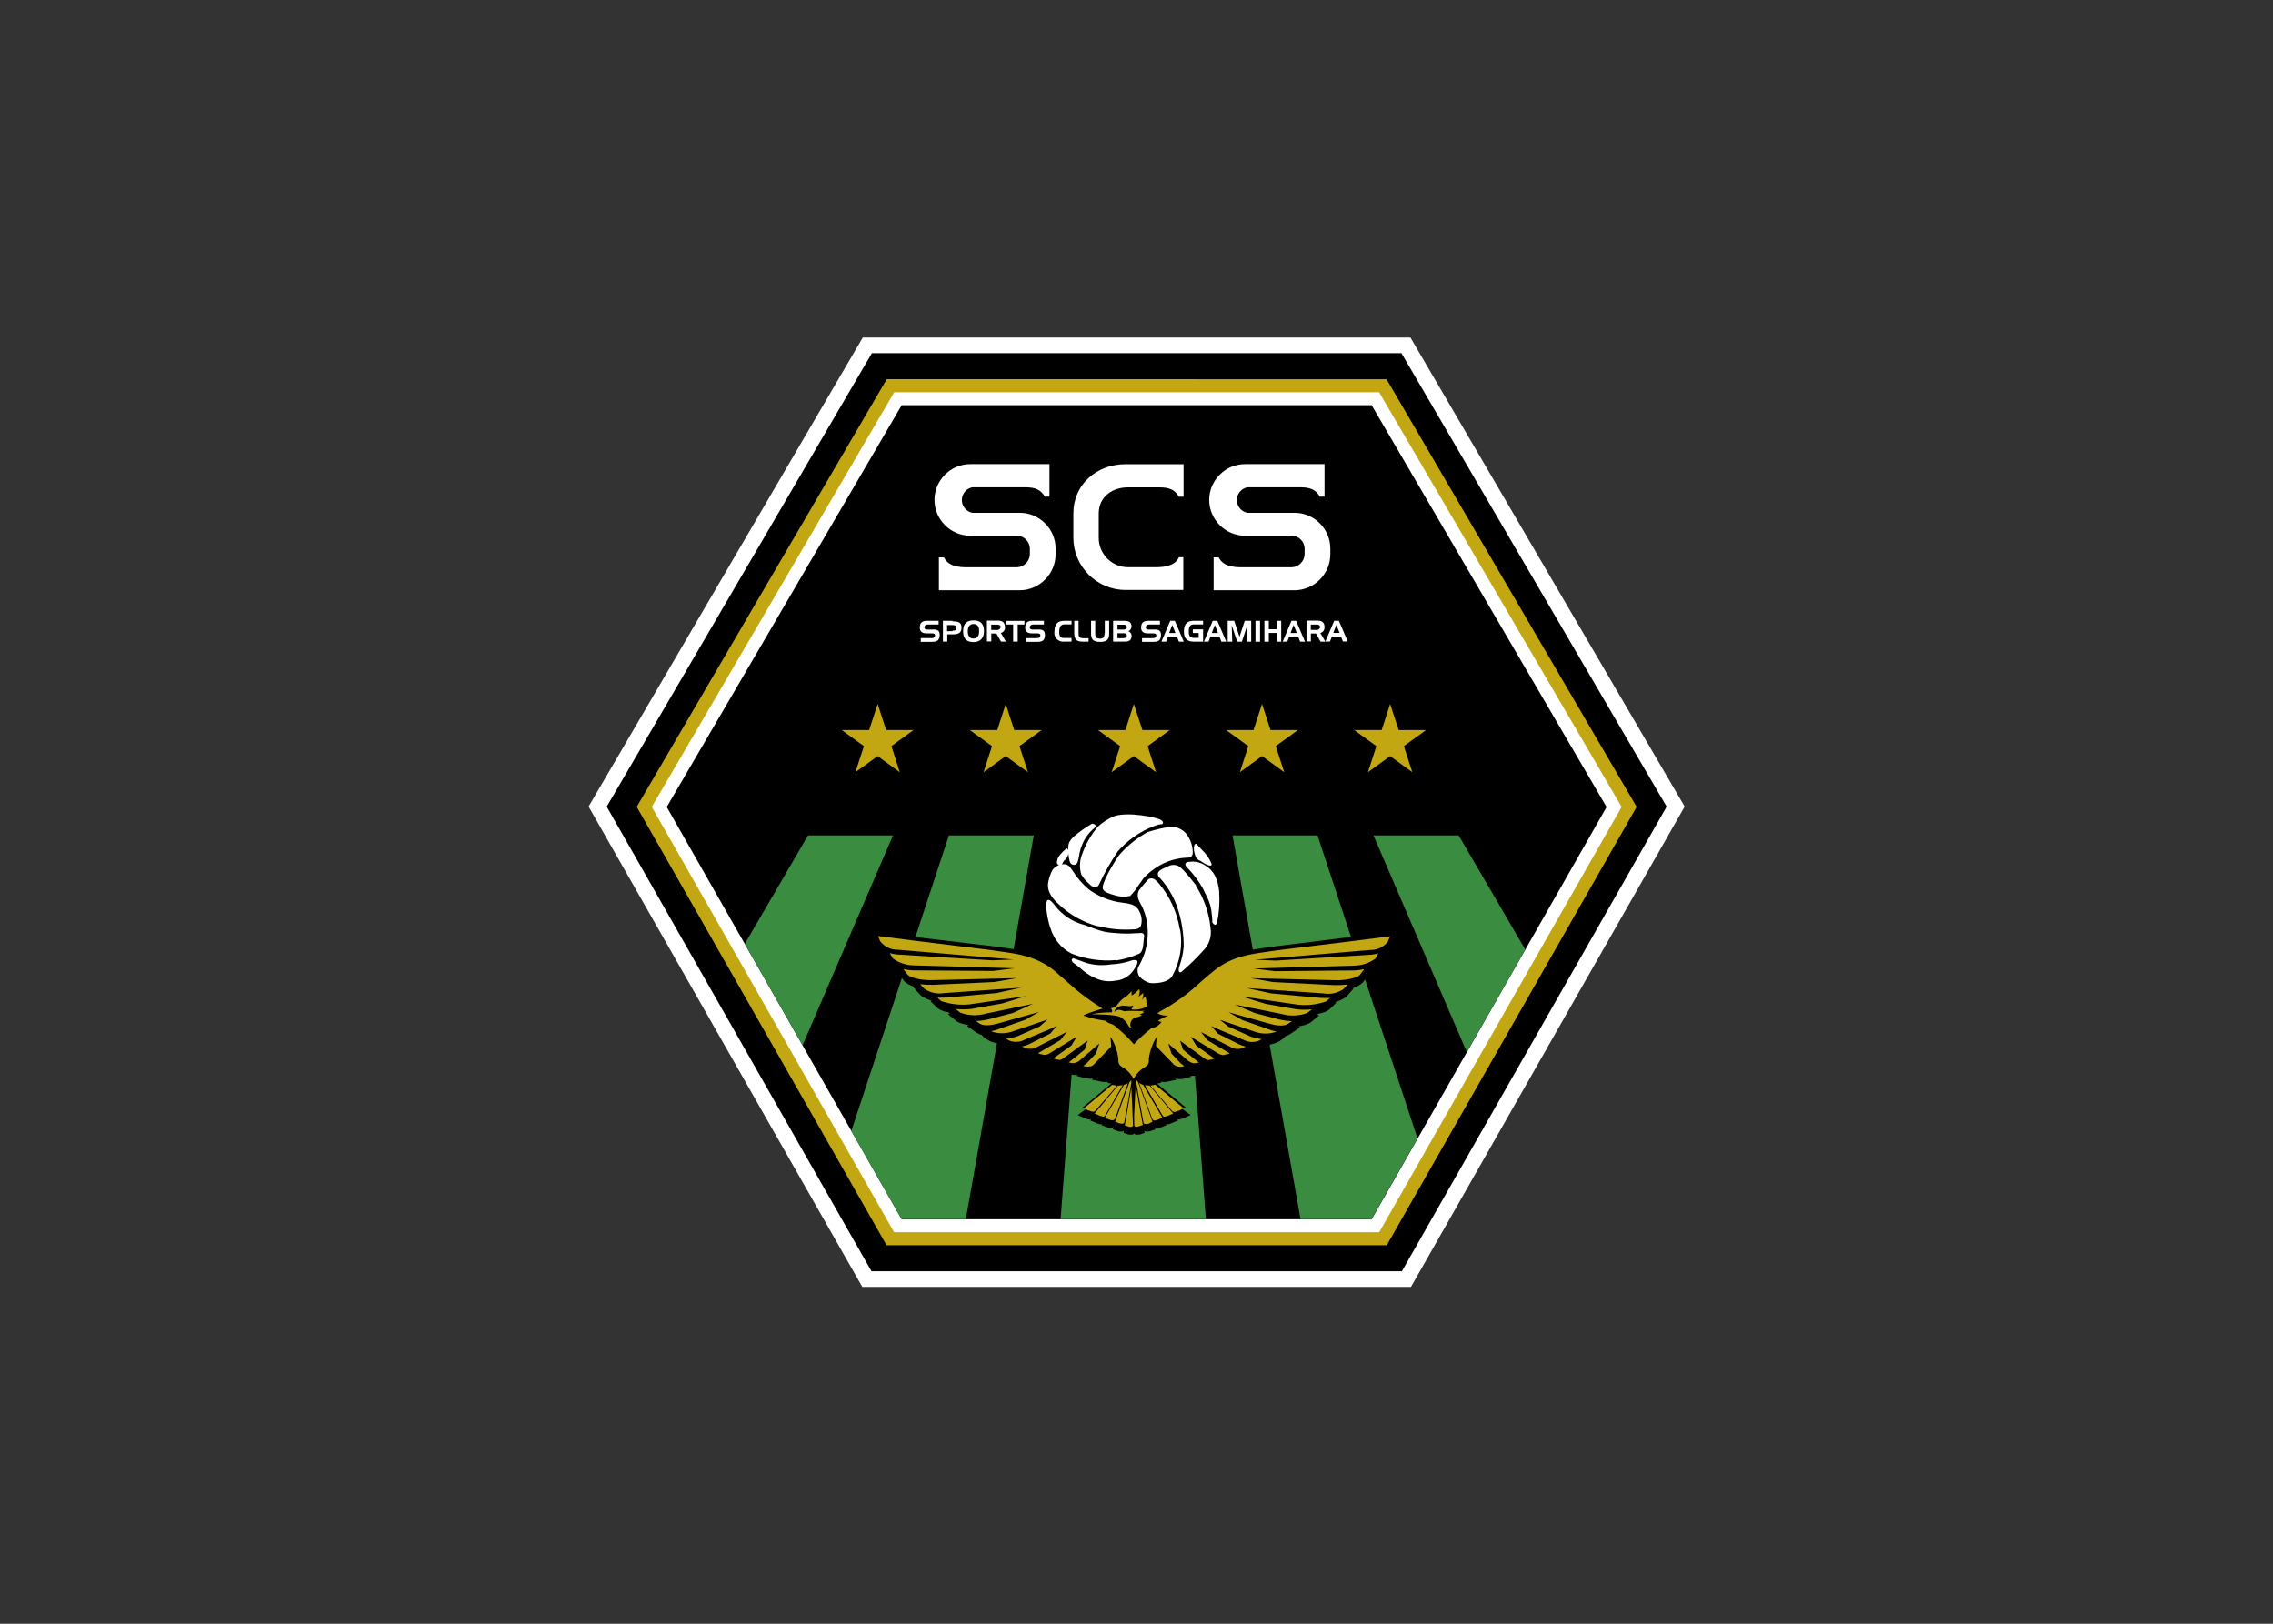<svg clip-rule="evenodd" fill-rule="evenodd" stroke-linejoin="round" stroke-miterlimit="2" viewBox="0 0 560 400" xmlns="http://www.w3.org/2000/svg"><rect x="0" y="0" width="560" height="400" fill="#333333" stroke="none"/><g transform="matrix(1.059 0 0 1.059 78.067 -317.311)"><g fill-rule="nonzero"><path d="m318.214 487.254-63.682 111.739h-127.636l-63.682-111.739 63.788-109.104h127.409z" fill="#fff"/><path d="m58.613 38.587-29.685 50.76 30.51 53.528h61.117l30.51-53.528-30.562-52.245h-61.02z" transform="matrix(2.019 0 0 2.019 9.026 306.883)"/><path d="m60.765 40.837-.435.743-27.945 47.79 28.793 50.512h57.63l28.799-50.512-28.822-49.268-57.585-.007z" fill="#c2a712" transform="matrix(2.019 0 0 2.019 9.026 306.883)"/><path d="m61.628 42.337-27.51 47.04 27.93 49.005h55.89l27.937-49.005-27.945-47.775h-55.875z" fill="#fff" transform="matrix(2.019 0 0 2.019 9.026 306.883)"/><path d="m144.142 89.392-27.074-46.297h-54.15l-27.075 46.29 27.075 47.497h54.15z" transform="matrix(2.019 0 0 2.019 9.026 306.883)"/></g><path d="m89.67 77.512.983 3.008h3.157l-2.557 1.852.975 3.008-2.558-1.86-2.557 1.86.982-3.008-2.557-1.852h3.157zm-14.76 0 .975 3.008h3.165l-2.557 1.852.975 3.008-2.558-1.86-2.557 1.86.975-3.008-2.558-1.852h3.165zm-14.76 0 .975 3.008h3.158l-2.55 1.852.967 3.008-2.55-1.86-2.565 1.86.983-3.008-2.558-1.852h3.158zm44.288 0 .975 3.008h3.157l-2.557 1.852.982 3.008-2.557-1.86-2.558 1.86.975-3.008-2.557-1.852h3.157zm14.76 0 .982 3.008h3.158l-2.558 1.852.975 3.008-2.557-1.86-2.558 1.86.975-3.008-2.557-1.852h3.165z" fill="#c2a712" transform="matrix(2.019 0 0 2.019 9.026 306.883)"/><path d="m143.339 446.071.045-.015c1.151 0 1.56.394 1.514 1.363-.045.969-.408 1.514-1.695 1.514h-2.71v-.863h2.543c.651 0 .787-.409.787-.636s-.06-.469-.726-.469h-1.196c-1.121 0-1.651-.454-1.62-1.408.03-.954.423-1.514 1.695-1.514h2.68v.863h-2.513c-.53 0-.803.363-.803.635 0 .273.152.53.651.53zm4.527-2.028v.121c1.59 0 2.105.348 2.105 1.514s-.697 1.514-2.06 1.514h-1.241v1.696h-1.015v-4.845zm0 2.407.045-.121c.621 0 .879-.106.879-.576 0-.469-.227-.726-.985-.726h-1.18v1.423zm4.89-2.498c1.303 0 2.453.454 2.453 2.513 0 1.499-.772 2.529-2.437 2.529-1.666 0-2.423-.848-2.423-2.529 0-1.953 1.06-2.513 2.407-2.513zm0 4.209h.016c.954 0 1.317-.681 1.302-1.681 0-.711-.137-1.696-1.318-1.696-.908 0-1.317.757-1.317 1.681s.303 1.696 1.317 1.696zm7.329-2.65h.015c.061.626-.356 1.207-.969 1.348l1.181 2.029h-1.136l-1.075-1.893h-1.196v1.847h-1.014v-4.845h2.498c1.12 0 1.696.454 1.696 1.514zm-1.938.666c.666 0 .908-.348.908-.636 0-.287.015-.605-.908-.605h-1.257v1.241zm2.286-1.271v-.848h4.179v.848h-1.56v3.982h-1.06v-3.982zm7.464 1.165-.03-.015c1.166 0 1.529.394 1.514 1.363s-.394 1.514-1.681 1.514h-2.725v-.863h2.574c.651 0 .772-.409.772-.636s-.045-.469-.711-.469h-1.197c-1.12 0-1.65-.454-1.62-1.408.031-.954.424-1.514 1.696-1.514h2.665v.863h-2.513c-.53 0-.803.363-.803.635 0 .273.151.53.651.53zm3.695.485h.015c0-1.484.514-2.513 2.286-2.513h1.681v.832h-1.666c-.712 0-1.196.439-1.196 1.757 0 1.317.515 1.408 1.196 1.408h1.666v.848h-1.726c-.078.009-.156.013-.235.013-1.121 0-2.044-.923-2.044-2.044 0-.101.008-.201.023-.301zm5.617.151c0 .954.015 1.378 1.105 1.378h1.226v.803h-1.302c-1.196 0-2.029-.228-2.029-1.954v-2.891h1zm6.041.243h.06v-2.907h1.015v2.937c0 1.211-.348 1.968-2.09 1.968-1.741 0-2.119-.711-2.119-1.968v-2.937h.969v2.907c0 .696.091 1.226 1.09 1.226.727 0 1.075-.227 1.075-1.226zm5.557-.485c.448.166.746.597.741 1.075 0 1.105-.711 1.348-1.635 1.348h-2.665v-4.845h2.499c.817.015 1.786.075 1.786 1.332-.011.472-.295.898-.726 1.09zm-1.03 1.62v-.045c.333 0 .666-.152.666-.53 0-.379-.227-.576-.666-.576h-1.514v1.151zm-1.514-3.134v1.12h1.514c.394 0 .666-.166.666-.545 0-.378-.227-.575-.666-.575zm8.554 1.12.046-.015c1.151 0 1.544.394 1.514 1.363s-.409 1.514-1.696 1.514h-2.71v-.863h2.544c.666 0 .772-.409.772-.636s-.046-.469-.712-.469h-1.196c-1.12 0-1.65-.454-1.62-1.408s.424-1.514 1.711-1.514h2.665v.863h-2.514c-.53 0-.787.363-.787.635 0 .273.136.53.651.53zm3.71-2.028h1.075l2.074 4.845h-1.135l-.439-1.166h-2.12l-.409 1.166h-1.09zm-.242 2.831h1.453l-.742-1.862zm3.421-.318c0-1.878.863-2.513 2.287-2.513h2.18v.847h-2.18c-.667 0-1.151.318-1.151 1.605 0 .939.257 1.514 1.151 1.514h1.15v-1.135h-1.362v-.848h2.392v2.862h-2.18c-1.348 0-2.287-.561-2.287-2.332zm6.708-2.513h1.075l2.074 4.845h-1.136l-.454-1.166h-2.104l-.424 1.166h-1.075zm-.212 2.831h1.438l-.727-1.862zm6.435.893 1.226-3.724h1.499v4.845h-1.014l.09-3.77-1.241 3.77h-1.09l-1.272-3.801.121 3.801h-1.06v-4.845h1.514zm4.784-3.724v4.86h-1.06v-4.86zm3.906 1.953v-1.953h1.015v4.845h-1.015v-2.029h-1.862v2.029h-1.029v-4.845h1.029v1.953zm3.407-1.953h1.075l2.074 4.845h-1.135l-.454-1.166h-2.105l-.424 1.166h-1.075zm-.212 2.831h1.454l-.742-1.862zm7.904-1.363-.016.015c.069.628-.352 1.213-.969 1.348l1.181 2.014h-1.12l-1.06-1.893h-1.196v1.847h-1.014v-4.845h2.498c1.135 0 1.696.454 1.696 1.514zm-1.954.651.016.015c.62 0 .893-.363.893-.651 0-.287.015-.605-.909-.605h-1.241v1.241zm5.269-2.119.015-.031 2.075 4.845h-1.136l-.439-1.166h-2.12l-.439 1.181h-1.075l2.044-4.829zm-1.271 2.801h1.453l-.742-1.863z" fill="#fff"/><path d="m163.567 418.924c4.554.008 8.297 3.758 8.297 8.312v1.287c.025 4.582-3.715 8.377-8.297 8.419h-18.85v-7.646h1.181c1.196 2.513 4.542 2.301 6.45 2.301h10.507c1.646-.04 2.989-1.382 3.028-3.028v-1.287c.001-1.661-1.366-3.028-3.028-3.028h-10.84c-4.569 0-8.328-3.759-8.328-8.328 0-4.568 3.759-8.327 8.328-8.327h18.426v7.57h-1.09c-1.212-2.18-3.18-2.18-5.088-2.18h-11.779c-1.406.285-2.426 1.533-2.426 2.968 0 1.434 1.02 2.682 2.426 2.967zm36.989 10.356-.091-.03h1.105v7.616h-13.46c-6.645 0-12.112-5.468-12.112-12.113v-5.723c0-6.677 5.42-11.416 12.112-11.416h13.521v7.57h-1.106c-1.196-2.18-3.164-2.18-5.072-2.18h-6.752c-3.77 0-6.799 2.317-6.799 6.056v5.724c.009 3.726 3.072 6.789 6.799 6.798h6.722c1.877-.046 4.194-.333 5.133-2.302zm26.92-10.356c4.554.008 8.297 3.758 8.297 8.312v1.287c.025 4.582-3.715 8.377-8.297 8.419h-18.85v-7.646h1.181c1.196 2.513 4.557 2.301 6.45 2.301h10.507c1.643-.047 2.981-1.385 3.028-3.028v-1.287c0-1.661-1.366-3.028-3.028-3.028h-10.84c-4.569 0-8.328-3.759-8.328-8.328 0-4.568 3.759-8.327 8.328-8.327h18.502v7.57h-1.106c-1.196-2.18-3.179-2.18-5.087-2.18h-11.779c-1.406.285-2.426 1.533-2.426 2.968 0 1.434 1.02 2.682 2.426 2.967z" fill="#fff"/><path d="m114.269 493.962h19.774l-21.046 48.828-13.445-23.589c4.946-8.469 9.852-16.882 14.717-25.239zm32.779 0h19.744c-5.168 29.09-10.437 58.841-15.807 89.254h-14.974l-11.674-20.5c7.722-23.307 15.292-46.225 22.711-68.754zm98.763 0h19.82l15.519 26.587-13.627 23.801c-7.348-17.018-14.585-33.814-21.712-50.388zm-32.794 0h19.773c7.611 23.094 15.368 46.593 23.272 70.495l-10.705 18.759h-16.518c-5.39-30.403-10.665-60.154-15.822-89.254zm-33.174 0h20.168c2.21 29.09 4.481 58.841 6.813 89.254h-33.794c2.321-30.312 4.593-60.063 6.813-89.254z" fill="#398c40"/><path d="m196.771 489.556-.167-.106c-1.136-.561-7.57-2.014-11.34-.863-.879.393-1.73.848-2.544 1.362-.5.182-.984.394-1.514.606-.225-.11-.465-.186-.712-.227h-.318l-.424.181c-1.531.87-2.976 1.884-4.315 3.029l-.257.287c-.566.526-.988 1.188-1.226 1.923v.091c-.394.424-.758.848-1.121 1.287l-.802.772c-.355.444-.609.961-.742 1.514-2.322 3.751-3.544 8.08-3.528 12.491-.01.275-.015.551-.015.826 0 12.359 10.17 22.529 22.529 22.529s22.53-10.17 22.53-22.529c0-.275-.005-.551-.016-.826.137-10.127-6.384-19.224-16.018-22.347z" fill-rule="nonzero"/><path d="m177.936 503.152-.031.091c-.491-1.474-.491-3.069 0-4.542.838-2.476 2.126-4.776 3.801-6.783 1.125-1.014 2.409-1.838 3.8-2.438 3.422-1.075 9.66.288 10.674.787.454.227.666.454.666.697.007.164-.082.317-.227.393-.053.023-.113.023-.166 0 0 0-.515-.106-3.029 1-2.744 1.278-5.185 3.126-7.161 5.42-1.616 2.41-3.044 4.941-4.27 7.57-.123.339-.418.587-.772.651-.506.026-.997-.18-1.332-.56l-.439-.424c-.621-.517-1.135-1.149-1.514-1.862zm8.539-4.361-.015-.015c1.912-2.261 4.221-4.154 6.813-5.587 1.798-.577 3.642-1.002 5.511-1.271 1.337.049 2.594.653 3.468 1.665 1.01 1.295 1.545 2.9 1.514 4.542-.122 1.03-.848 1.03-1.636 1.03-1.457.088-2.892.4-4.254.923-2.114.855-4.012 2.169-5.557 3.846l-1.211 1.711c-.529.887-1.17 1.701-1.908 2.423-1.184.265-2.419.208-3.573-.167-1.529-.424-2.377-.772-2.68-1.302s.046-1.408.394-2.241l.106-.288c.882-1.826 1.894-3.587 3.028-5.269zm18.956 1.015v.06c-.386-.182-.711-.471-.939-.832-.196-.439-.832-2.332-.196-3.028.037-.046.092-.073.151-.076h.136l1.923 2.029c.731.794 1.297 1.725 1.666 2.74.005.1-.048.195-.137.242-.348.197-1.393-.287-1.953-.696zm4.512 7.404h-.03c.151 2.337-.007 4.684-.47 6.98-.03.121-.09.514-.424.56-.333.045-.635-.439-.711-.591-.007-.03-.007-.061 0-.091 0-.015.03.016 0-.469-.03-.484-.091-1.302-.258-2.453-.235-1.216-.664-2.387-1.271-3.467l-.667-1.393c-.933-1.644-2.061-3.169-3.361-4.542-.454-.424-.696-.742-.696-.999-.014-.055-.014-.112 0-.167.106-.363.605-.454.772-.454h.091c1.374-.215 2.779.122 3.906.939 1.832 1.12 2.801 3.028 3.119 6.147zm-5.345-1.545-.106.031c1.885 2.919 3.048 6.247 3.392 9.705.369 2.017-.31 4.089-1.802 5.496l-.076.091c-1.527 1.677-3.155 3.259-4.875 4.739-.147.113-.353.113-.5 0-.272-.243-.09-.924 0-1.212.533-1.496.879-3.052 1.03-4.633.015-3.146-.496-6.273-1.514-9.251-.854-2.453-2.187-4.713-3.921-6.646-.382-.249-.607-.681-.591-1.136.091-.666 1.014-1.075 1.771-1.408l.546-.242c.683-.402 1.513-.474 2.256-.197.711.197 1.983 1.544 4.39 4.663zm-3.845 10.16.075-.015c.635 3.684.011 7.478-1.771 10.765-1.03 1.892-4.467 1.832-5.254 1.726-.943-.255-1.791-.782-2.438-1.514-.431-.607-.549-1.383-.318-2.09.604-1.057 1.111-2.167 1.514-3.316.727-2.287.923-4.711.576-7.085-.225-1.565-.738-3.075-1.514-4.452l-.364-.742c-.374-.742-.374-1.62 0-2.362.69-.907 1.428-1.776 2.211-2.604.969-.469 1.529.091 2.029.606l.303.287c2.608 3.077 4.321 6.812 4.951 10.796zm-11.038 9.871.015-.015c-.962 1.214-2.392 1.967-3.936 2.075-1.584.314-3.228.102-4.679-.606l-.424-.167c-1.101-.553-2.12-1.256-3.028-2.089-.515-.409-.833-.712-1.348-1.045-.514-.333-.696-.636-.696-.908.018-.171.138-.315.303-.364h.121c.091.046 2.18.727 3.028 1.075 1.801.516 3.692.629 5.542.334 1.755-.066 3.491-.398 5.147-.985.197-.06.954-.045 1.06.106.106.152.409.591-1.105 2.589zm-3.815-2.634.03-.091c-3.523.319-7.072-.2-10.356-1.514-2.378-1.222-4.153-3.369-4.906-5.935l-.091-.212c-.454-1.479-.753-3.001-.893-4.542-.046-.833.06-1.666.363-1.772s.682.106 1.211.727l.455.56c1.635 2.132 3.913 3.682 6.495 4.421h.106c4.724 1.772 4.89 1.802 7.919 2.014 1.451.123 2.909.123 4.36 0h.53c.409-.061.909-.136 1.181.151.158.19.209.446.136.682l-.106.969c-.091 1.256-.212 2.74-1.181 3.028-1.676.736-3.443 1.245-5.253 1.514zm-4.179-8.009-.076.045c-3.45-.939-6.607-2.737-9.175-5.224-1.969-1.801-2.71-3.543-2.256-5.284.182-.886.488-1.742.908-2.543.37-.538.9-.946 1.514-1.166-.188-.073-.348-.206-.454-.379-.046-.706.188-1.402.651-1.938.445-.56.953-1.068 1.514-1.514.079-.066.194-.066.273 0 .086.12.152.253.197.394-.041-.507-.011-1.016.09-1.514.212-.583.566-1.104 1.03-1.514l.272-.273c1.283-1.087 2.661-2.055 4.119-2.892.039-.015.082-.015.121 0 .318.061.621.091.711.394.091.303-.211.575-.681.984l-.348.318c-.786.775-1.423 1.689-1.878 2.695-.471 1.001-.787 2.068-.938 3.165-.071.479-.188.951-.348 1.408-.139.364-.489.605-.879.605-.403-.024-.755-.286-.893-.666-.196-.639-.308-1.3-.333-1.968-.106.585-.404 1.118-.848 1.514-.197.131-.345.322-.424.545-.05.18-.156.339-.303.454h.121c1.121-.197 1.666.318 2.438 1.514 1.017 1.623 2.279 3.078 3.74 4.315 2.015 1.46 4.325 2.462 6.768 2.938l.757.106c1.998.257 3.558.499 4.194 2.013.587 1.012.74 2.22.424 3.346-.349.712-.924.909-1.984.909-2.699.164-5.408-.102-8.024-.787z" fill="#fff"/><path d="m251.701 516.324h-1.135l-22.954 2.877-4.648.575-2.15.318h-.106c-1.166.167-2.513.349-3.921.621l-1.514.333-.546.137-.666.151-.439.151c-.333.091-.666.197-.999.318l-.878.303-.878.363-.424.182-.303.152c-.424.212-.848.424-1.272.666l-.5.318c-.371.228-.73.476-1.075.742-.094.055-.185.116-.272.181-.409.318-.742.545-1.06.757-.57.391-1.116.816-1.635 1.272l-.152.121c-2.896 2.784-6.186 5.126-9.765 6.95-.106-.439-.167-.833-.167-.833v-.636c0-.333-.696-.742-1.226-1.135-.326-.248-.423-.701-.227-1.06.092-.484.039-.985-.152-1.439l-.787.863c.235-.511.384-1.059.439-1.62l-1.257.909c.53-.863.53-2.18.091-1.62-.521.523-1.112.972-1.756 1.332v-1.045c-.477.475-.983.92-1.514 1.333-1.24.581-2.332 1.435-3.195 2.498-.362.436-.606.957-.712 1.514-2.825-1.757-5.472-3.785-7.903-6.056l-.151-.136c-.697-.591-1.151-.909-1.636-1.257-.484-.348-.651-.439-1.06-.757-.087-.066-.178-.127-.272-.182-.345-.266-.704-.513-1.075-.742l-.5-.318c-.424-.242-.848-.454-1.287-.666l-.287-.151-.424-.182-.878-.348c-.287-.122-.58-.228-.879-.318-.333-.121-.666-.227-.999-.318-.151 0-.288-.106-.439-.136-.151-.031-.439-.106-.666-.167l-.545-.136-1.514-.333c-1.408-.273-2.756-.454-3.922-.606h-.106l-2.165-.318-27.692-3.27h-1.166.151l1.03 2.574c.148.278.348.525.59.726.291.493.696.909 1.181 1.212v.166s.621 1.212 1.106 1.984c.092.141.205.268.333.378.106.167.197.348.287.5.463.558 1.063.986 1.742 1.241.106.167.287.424.499.712s.772 1.166 1.348 1.923c.613.556 1.342.97 2.135 1.211l.181.197h-.151l.212.242c.711.848 1.196 1.393 1.514 1.696.76.55 1.618.951 2.528 1.181l-.287.136.197.197c.196.197.878.893 1.589 1.514.734.478 1.568.778 2.438.878l.212.182-.379.242.334.288c.378.318 1.105.923 1.71 1.393.84.451 1.762.729 2.711.817l-.318.243.469.333 1.756 1.226c.429.262.893.461 1.378.591h-.136l.242.287c.594.543 1.289.965 2.044 1.242.569.216 1.165.349 1.772.394l-.379.378.5.318s1.075.591 1.892.999c.518.232 1.071.376 1.636.424l-.243.273 2.135.969c.537.243 1.11.396 1.696.454l-.152.212 2.256.908h.197c.4.175.823.288 1.257.334v.105l.394.137s1.302.469 2.119.727h.197c.303.104.611.19.924.257l2.089.621c.523.168 1.072.239 1.62.212l-.106.212 2.044.53c.533.105 1.079.136 1.62.09l-.106.273 2.135.439c.501.093 1.014.093 1.514 0l-.091.273.894.166-6.556 5.451-.121.106h.136l.681.333-1.968 1.438s.878.409 1.514.651c.299.163.62.28.954.348.252.057.516.019.742-.106l-.333.334s.969.424 1.514.651c.26.136.542.228.832.272.184.03.371-.019.515-.136l-.212.318 1.227.469c.23.088.469.153.711.197.317.089.658.002.894-.227l-.212.53 1.15.409.439.106h.182c.286.084.595.028.833-.152l-.091.485 1.166.378h.272c.47.091.924 0 1.03-.272.091.272.545.363 1.014.272h.273l1.166-.378-.091-.485c.243.18.557.236.848.152h.166l.439-.106 1.166-.409-.212-.53c.23.229.567.317.878.227.249-.042.492-.108.727-.197l1.211-.469-.212-.318c.145.117.332.166.515.136.291-.042.573-.134.833-.272.606-.227 1.514-.651 1.514-.651l-.333-.334c.226.125.49.163.742.106.337-.07.664-.187.969-.348l1.514-.651-1.968-1.438.681-.333h.136l-.121-.106-6.541-5.451.924-.166s0-.197-.091-.273c.5.093 1.014.093 1.514 0l2.135-.439-.106-.273c.488.099.987.135 1.484.106l2.044-.53-.106-.212c.548.028 1.097-.043 1.62-.211l2.089-.621c.318-.065.632-.151.939-.258h.197c.802-.257 2.059-.696 2.104-.726l.409-.137-.076-.106c.439-.043.868-.156 1.272-.333h.197l2.256-.908-.166-.212c.591-.056 1.169-.21 1.71-.454l2.135-.969-.242-.273c.565-.051 1.117-.194 1.635-.424.818-.409 1.847-.969 1.893-.999l.318-.212-.379-.379c.611-.046 1.213-.179 1.787-.393.755-.269 1.446-.692 2.029-1.242l.242-.288h-.136c.49-.127.96-.326 1.393-.59l1.756-1.226.469-.334-.333-.242c.95-.084 1.873-.362 2.71-.817.606-.47 1.348-1.075 1.726-1.393l.334-.288-.394-.242.227-.182c.87-.1 1.704-.4 2.438-.878.711-.636 1.393-1.332 1.589-1.514l.182-.197-.272-.136c.919-.217 1.784-.619 2.543-1.181.288-.303.772-.848 1.514-1.696l.197-.242h-.136l.166-.197c.797-.242 1.531-.655 2.15-1.211.621-.803 1.272-1.787 1.363-1.938l.485-.697c.674-.255 1.269-.683 1.726-1.241.108-.16.204-.327.287-.5.137-.105.255-.233.349-.379.499-.802 1.09-1.968 1.09-1.983l.091-.166c.482-.307.886-.722 1.18-1.212.252-.195.459-.443.606-.726l1.015-2.574z" fill-rule="nonzero"/><path d="m179.586 557.976-1.136-.529 6.571-5.466 1.045.181h.106l-5.042 5.814c-.424.455-.923.228-1.393 0zm6.798-5.814c.366-.008.731-.049 1.09-.121l-3.028 5.269-.984 1.696c-.303.53-.591.409-1.075.197h-.152l-1.286-.56.363-.424zm3.376 9.479c-.254.138-.554.171-.832.09l-.954-.318 1.514-8.811.394 8.645v.212c-.01.076-.055.144-.122.182zm-2.074-.682c-.34.094-.702.073-1.029-.06l-.939-.349 3.331-9.19c.16-.138.303-.296.424-.469v.742l-1.287 7.207-.348 1.892c-.012.095-.068.18-.152.227zm-3.361-.923-.984-.394 4.421-7.646c.324-.09.634-.222.923-.394l-2.362 6.541-.59 1.62c-.046.183-.175.334-.348.409-.358.085-.735.036-1.06-.136zm17.306-2.605-1.151.591h-.167c-.469.242-.953.469-1.392 0l-4.997-5.875h.136l1-.181zm-5.89 2.605c-.317.207-.701.288-1.075.227-.168-.089-.293-.242-.348-.424l-.576-1.62-2.437-6.662c.283.19.595.333.923.424l3.21 5.466.121.196 1.151 1.999zm-1.348.514-.878.47c-.341.127-.718.127-1.06 0-.083-.048-.139-.132-.151-.227l-1.711-9.539v-.484c.122.204.276.388.454.545zm-4.224.894-.045-2.044v-.106l.363-7.238 1.211 6.768.349 1.908.106.591-.969.318c-.285.125-.609.125-.894 0-.069-.043-.114-.116-.121-.197zm3.573-9.282 5.103 6.072.363.424-1.302.56h-.136c-.485.212-.787.333-1.09-.197l-.833-1.438-3.21-5.542c.363.08.734.121 1.105.121zm-10.931-17.911c-1.511.419-2.992.935-4.436 1.544.302-.106 0 .106 0 .106 1.674.56 3.398.96 5.147 1.196.332.344.76.581 1.227.682.578.219 1.097.572 1.514 1.029 1.378 1.139 2.659 2.39 3.831 3.74 1.175-1.276 2.451-2.456 3.815-3.528l.136-.181c1.004-.121 1.906-.674 2.468-1.514-.515.045-.499-.197-.878-.197.775-.497 1.597-.918 2.453-1.257-.887.084-1.779-.1-2.559-.53.202-.094.386-.222.545-.378 3.458-1.863 6.655-4.175 9.508-6.874l.091-.091.167-.136c1.09-.954 2.12-1.832 3.104-2.605 3.936-3.103 8.282-3.694 12.112-4.209l2.165-.318.697-.091c14.686-1.786 23.089-2.831 25.739-3.194l-.469 1.181c-.968 1.3-2.514 2.047-4.134 1.998l-24.74 2.09-2.15.181 4.906.197 22.151-1.362c.584-.053 1.162-.159 1.726-.318-.182.333-.439.817-.681 1.211-1.404 1.028-3.091 1.6-4.83 1.635l-23.559.681 5.057.621 18.562-.181c.725-.03 1.445-.131 2.15-.303-.242.348-.605.848-.938 1.272-.546.696-3.059 1.392-5.921 1.302l-19.531-.47 5.254.909 14.247.711c1.011.019 2.023-.027 3.028-.136-.393.424-.908 1.014-.908 1.014-1.363.958-3.053 1.335-4.694 1.045l-17.926-1.256 5.799 1.256 5.98.545 4.118.379 1.348.121h.515c.564.045 1.131.045 1.695 0l-.878.802c-2.13.75-4.401 1.014-6.646.773l-13.097-1.923 5.602 1.726 7.222 1.272c1.188.13 2.386.13 3.573 0l-1.075.847c-1.901.716-3.982.801-5.935.243l-8.857-1.772-2.105-.439 4.709 1.999 5.769 1.514c.931.205 1.878.332 2.831.378l-.924.621c-.378.257-1.529.727-4.118 0l-9.69-2.71 3.18 1.817 6.949 2.437c.332.096.671.162 1.015.197l-.53.242c-1.576.432-3.25.341-4.77-.257l-7.858-2.665 2.09 1.666h.136l4.936 2.225c.872.302 1.777.5 2.695.591h-.106l-.833.424c-1.131.404-2.383.304-3.437-.273l-5.572-2.331-1.877-.848 1.514 1.771 5.042 2.529c.463.202.945.359 1.438.469l-.545.242c-.976.445-2.112.377-3.028-.181l-6.844-3.452 1.515 1.923c.045 0 4.451 2.649 5.178 3.028-.193.059-.381.135-.561.227h-.227c-.56.227-.969.378-2.18-.348l-6.056-3.71 1.226 2.044 3.755 2.68c.175.107.358.203.545.288l-.802.272h-.212c-.515.167-.712.242-1.711-.499l-5.345-3.892.697 2.09c.03 0 2.982 2.468 3.755 3.028h-.273c-.332.109-.682.15-1.03.121-.568-.108-1.093-.376-1.514-.772l-4.375-3.8.711 2.21v.076l2.226 2.362c.253.218.527.411.818.575l-.44.121c-.683.16-1.404.01-1.968-.409l-.166-.181-2.287-2.362-1.741-1.787c-.03-.666.152-1.559.152-1.983v-.182c-.969 1.532-1.589 3.259-1.817 5.057.106 1.741-.606 1.65-1.802 2.574-.728.595-1.322 1.338-1.741 2.18-.426-.838-1.018-1.58-1.741-2.18-1.196-.924-1.908-.833-1.817-2.574-.221-1.809-.841-3.547-1.817-5.087v.212c0 .439.166 1.393.166 2.059l-1.665 1.711-2.286 2.362-.167.181-.151.122-.152.106c-.131.063-.268.114-.408.151h-.152c-.371.063-.75.063-1.12 0l-.424-.121c.286-.165.554-.358.802-.576.015-.03 2.226-2.361 2.226-2.361v-.076l.727-2.211-4.376 3.801c-.457.467-1.073.748-1.726.787h-.091c-.236-.019-.47-.065-.696-.136h-.258c.712-.53 3.74-3.029 3.74-3.029l.696-2.089-5.344 3.891c-1 .742-1.196.666-1.726.5h-.227l-.788-.273c.188-.084.37-.18.545-.287l3.755-2.68 1.227-2.044-6.057 3.709c-.438.328-.967.513-1.514.53-.215-.025-.425-.087-.62-.182h-.228c-.181-.088-.368-.164-.56-.227.727-.408 5.178-3.028 5.178-3.028l1.514-1.923-6.843 3.452c-.916.558-2.052.627-3.028.182l-.561-.242c.521-.101 1.029-.258 1.515-.469l5.057-2.529 1.514-1.771-1.878.847-5.572 2.332c-1.053.577-2.305.676-3.437.273l-.772-.394-.166-.091c.918-.091 1.823-.289 2.695-.59l4.86-2.135h.136l2.029-1.741-7.858 2.664c-1.52.598-3.194.689-4.769.258l-.545-.242c.349-.029.694-.095 1.029-.197l6.95-2.423 3.179-1.817-9.675 2.71c-2.604.712-3.739.243-4.118 0l-.863-.59c.948-.044 1.89-.171 2.816-.379l5.769-1.514 4.648-2.119-2.104.439-8.873 1.847c-1.948.557-4.024.472-5.92-.242-.394-.303-.787-.606-1.075-.848 1.188.13 2.386.13 3.573 0l7.207-1.272 5.587-1.726-13.097 1.923c-2.25.24-4.526-.024-6.661-.772l-.863-.803c.564.045 1.131.045 1.695 0h.515l1.348-.121 4.118-.378 6.056-.546 5.784-1.256-17.927 1.256c-1.635.291-3.321-.086-4.678-1.044l-.909-1.015c1.006.109 2.017.155 3.029.137l14.202-.651 5.269-.909-19.532.469c-2.892.091-5.375-.605-5.92-1.302-.318-.393-.666-.878-.939-1.271.705.173 1.425.274 2.15.302l18.684.137 5.057-.621-23.574-.681c-1.736-.032-3.419-.604-4.815-1.636-.242-.393-.5-.878-.681-1.211.564.161 1.142.267 1.726.318l22.151 1.363 4.89-.197-2.135-.182-24.74-2.089c-1.624.048-3.174-.698-4.148-1.999l-.455-1.181c2.68.364 10.841 1.378 25.74 3.195l.696.091 2.15.318c3.785.514 8.116 1.105 12.113 4.209.908.772 1.938 1.65 3.028 2.604l.166.136.091.091c2.535 2.34 5.294 4.424 8.237 6.223zm1.847 0 1.105-.409.303-.272c1.317-1.832 2.165-2.059 2.165-2.059.47-.408.91-.848 1.317-1.318v1.03c.592-.352 1.128-.791 1.59-1.302.318-.56.439.742 0 1.59l1.136-.894c.002.547-.09 1.09-.273 1.605l.682-.848c.226.439.326.932.287 1.423l.091.5c.288.439 0 .424-.348.636l-.212.136c-.961.383-2.003.513-3.028.379.184-.285.346-.584.484-.893-1.241.317-1.438 0-2.574 0-.787.136-1.817.605-1.817 1.514.228-.286.55-.479.909-.545.878.015 1.135.439 1.68.333 1.015-.212 3.089.09 4.422-.122l-.576.334c.189.045.386.045.576 0-.384.237-.796.426-1.227.56.194.009.386.034.576.075-.561.652-1.257.364-1.938.848-.393.279-.656.705-.727 1.181 0 .212-.091.333 0 .53.047.145.144.268.272.348-.129.033-.264.033-.393 0-.364-.121-.485-1.271-2.105-2.316-1.014-.712-5.693-.712-6.904-.712 1.6-.321 3.229-.473 4.86-.454 0 0 .167-.757-.333-.878z" fill="#c2a712"/></g></svg>